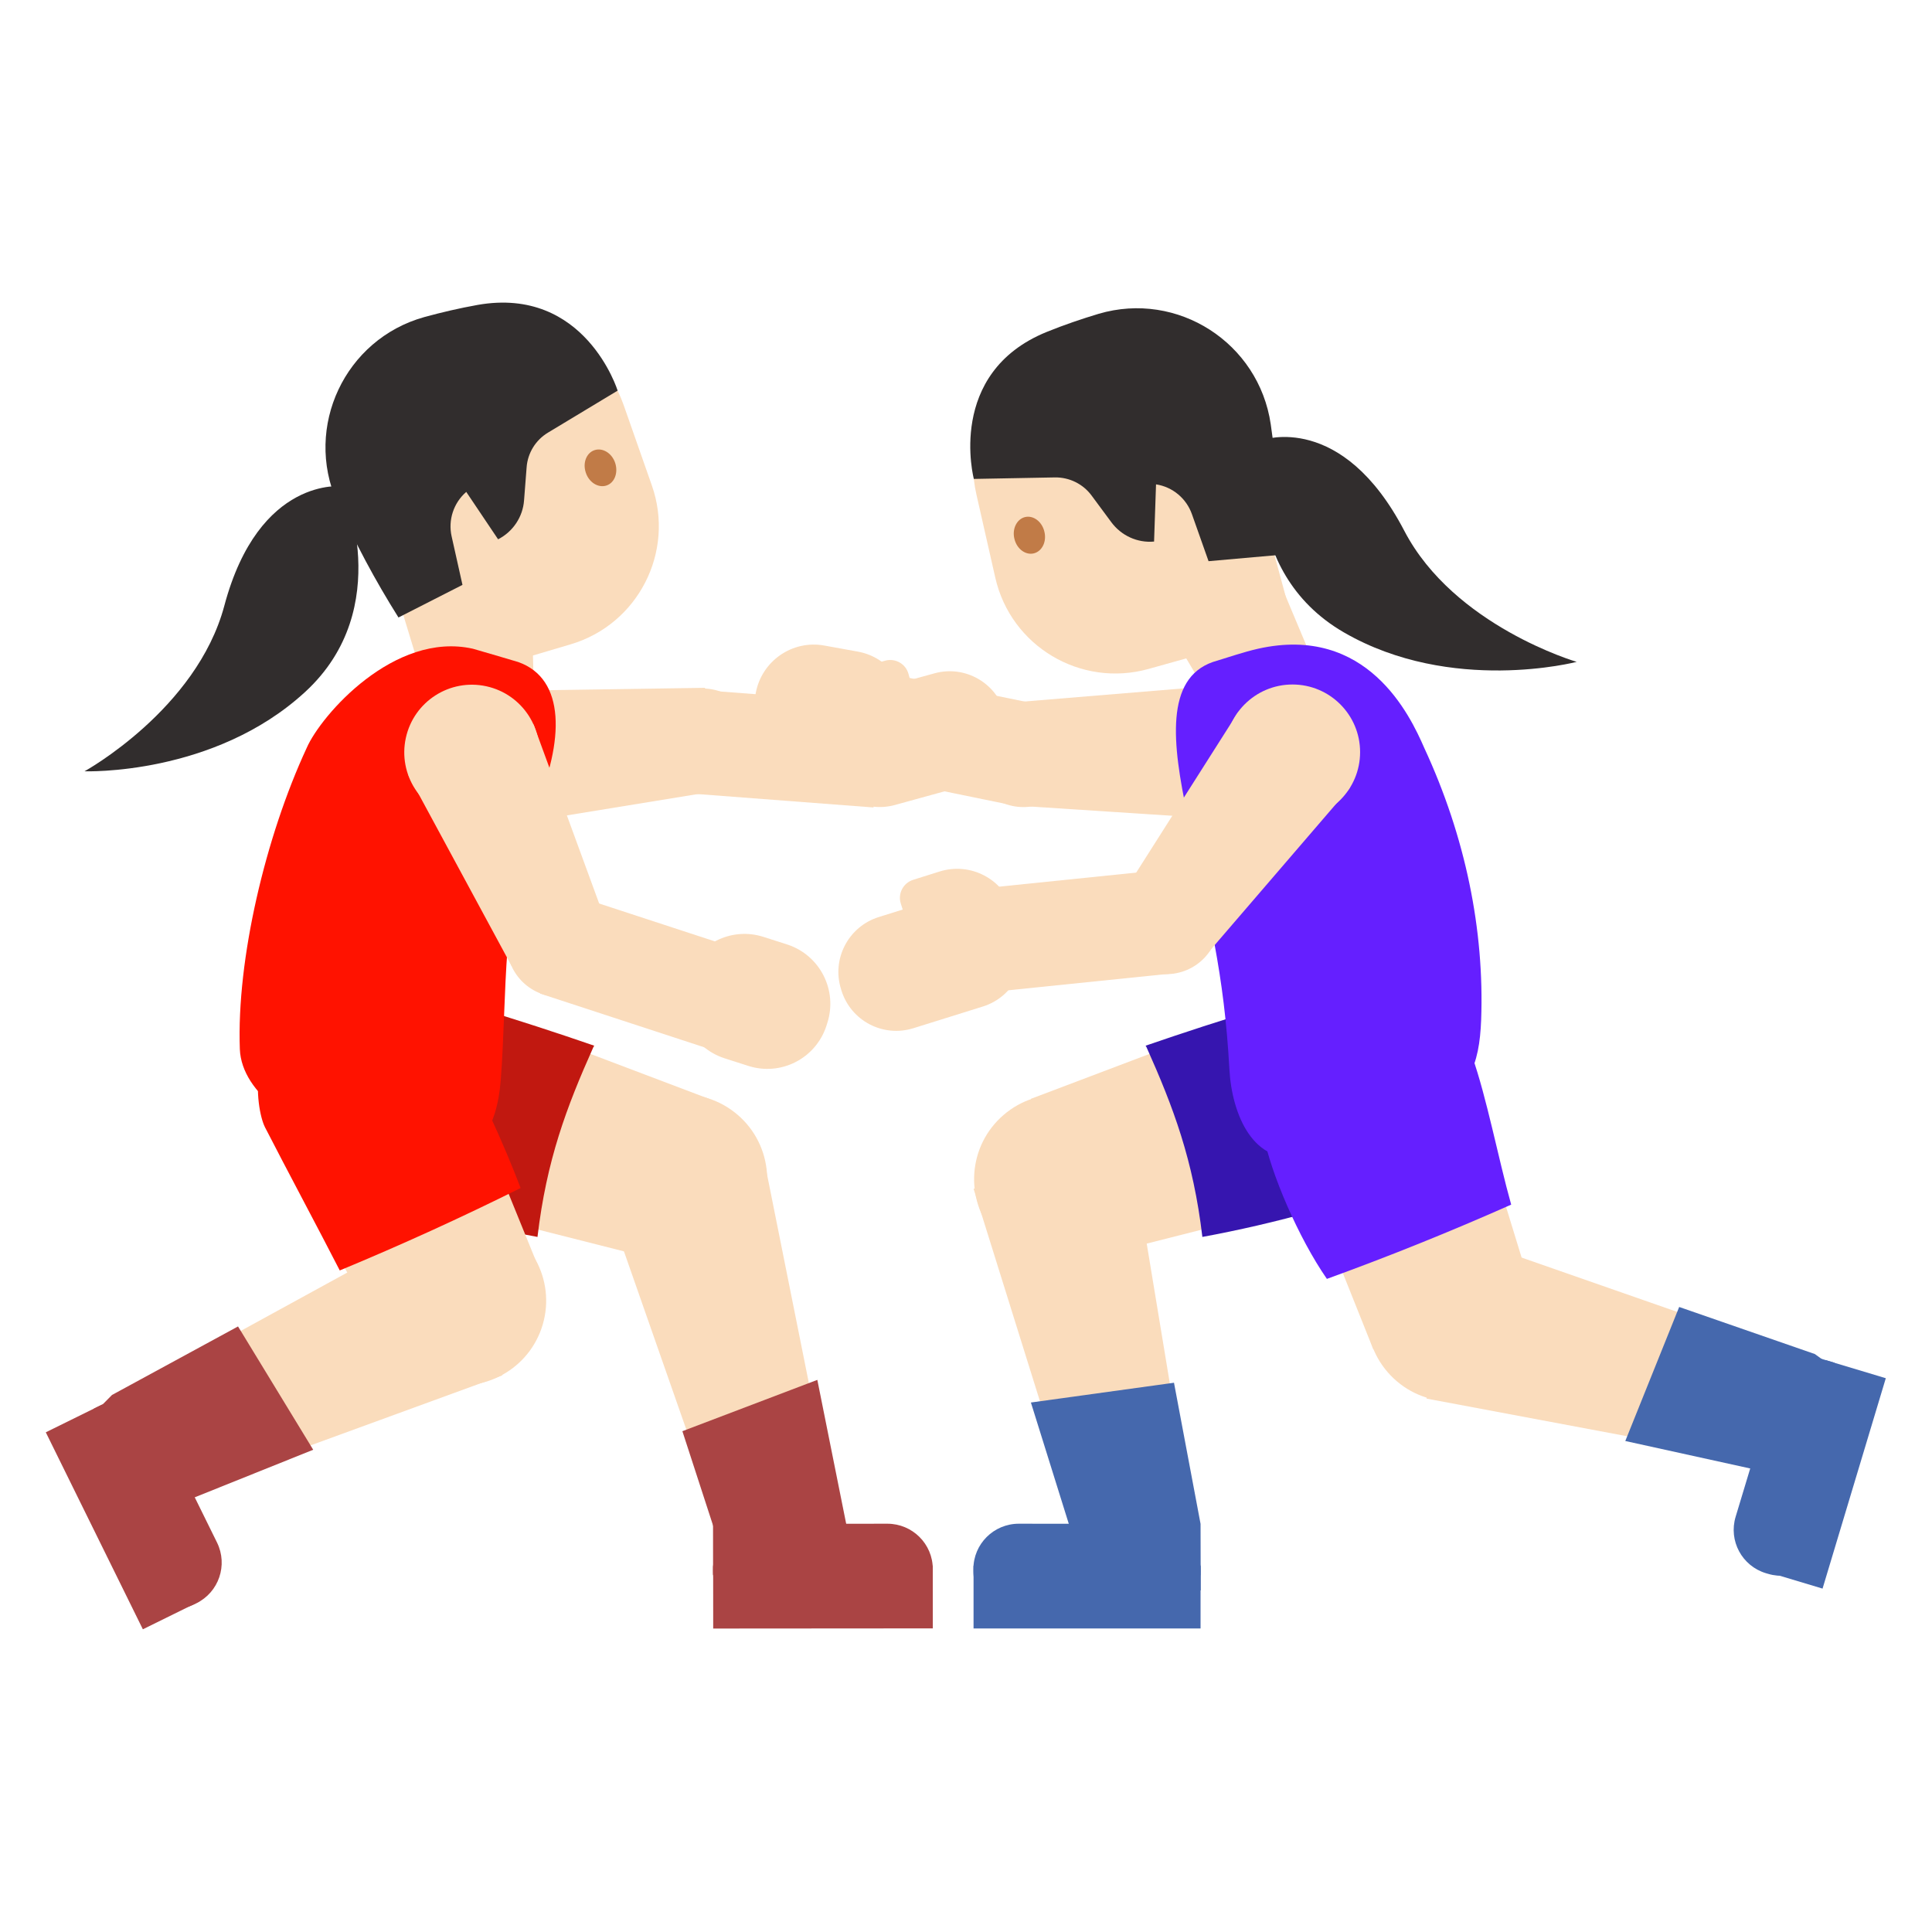 <svg width="128" height="128" style="enable-background:new 0 0 128 128;" xmlns="http://www.w3.org/2000/svg" xmlns:xlink="http://www.w3.org/1999/xlink">
  <g id="Layer_1">
    <g>
      <ellipse cx="70.1" cy="78.11" rx="5.61" ry="5.61" style="fill:#FADCBC;" transform="matrix(0.758 -0.653 0.653 0.758 -33.992 64.691)"/>
      <polygon points="71.08,83.63 68.3,72.8 90.25,64.49 94.58,77.68 " style="fill:#FADCBC;"/>
      <polygon points="79.06,101.08 71.48,101.1 64.5,78.75 75.4,78.92 " style="fill:#FADCBC;"/>
      <g>
        <path d="M76.04,107.12l-8.55-0.01c-1.66,0-3-1.35-3-3.01l0-0.15c0-1.66,1.35-3,3.01-3l8.55,0.01 c1.66,0,3.49,1.35,3.49,3.01l0,0.15C79.53,105.77,77.7,107.12,76.04,107.12z" style="fill:#4568AD;"/>
        <rect height="4.16" style="fill:#4568AD;" width="15.04" x="64.5" y="103.73"/>
        <polygon points="79.53,104.34 74.02,104.34 74.02,100.96 79.05,100.96 " style="fill:#4568AD;"/>
      </g>
      <path d="M75.96,69.38c1.78,3.98,3.1,7.48,3.7,12.57c4.73-0.87,10.09-2.31,14.53-4.16 c0.7-0.29,1.41-0.62,1.96-1.13c0.9-0.84,1.3-2.1,1.45-3.33c0.31-2.44-0.2-4.97-1.42-7.1c-0.34-0.59-0.75-1.17-1.35-1.49 c-0.88-0.47-1.95-0.3-2.92-0.1c-4.96,1-11.22,2.99-16.01,4.64" style="fill:#3615AF;"/>
      <polygon points="68.3,92.92 77.78,91.61 79.54,100.96 79.55,105.37 71.77,104.03 " style="fill:#4568AD;"/>
      <polygon id="XMLID_20_" points="67.47,46.51 67.58,53.39 81.53,54.3 81.53,45.35 " style="fill:#FADCBC;"/>
      <ellipse id="XMLID_19_" cx="67.81" cy="49.97" rx="3.49" ry="3.49" style="fill:#FADCBC;" transform="matrix(0.108 -0.994 0.994 0.108 10.805 111.988)"/>
      <rect id="XMLID_18_" height="11.8" style="fill:#FADCBC;" transform="matrix(0.201 -0.98 0.98 0.201 1.837 99.978)" width="6.89" x="58.76" y="42.97"/>
      <circle cx="81.53" cy="49.83" r="4.48" style="fill:#FADCBC;"/>
      <g>
        <ellipse cx="96.18" cy="87.31" rx="5.61" ry="5.61" style="fill:#FADCBC;" transform="matrix(0.719 -0.695 0.695 0.719 -33.656 91.307)"/>
        <polygon points="101.64,86.02 90.99,89.41 82.3,67.66 94.64,63.21 " style="fill:#FADCBC;"/>
        <polygon points="118.32,89.43 116.14,96.72 94.51,92.66 97.81,82.27 " style="fill:#FADCBC;"/>
        <g>
          <path d="M123.35,94.08l-2.47,8.18c-0.48,1.59-2.15,2.49-3.74,2.01l-0.14-0.04 c-1.59-0.48-2.49-2.15-2.01-3.74l2.47-8.18c0.48-1.59,2.15-2.49,3.74-2.01l0.14,0.04C122.92,90.82,123.82,92.5,123.35,94.08z" style="fill:#4568AD;"/>
          <rect height="4.16" style="fill:#4568AD;" transform="matrix(0.288 -0.958 0.958 0.288 -7.65 185.303)" width="14.55" x="113.59" y="95.72"/>
          <rect height="3.38" style="fill:#4568AD;" transform="matrix(0.288 -0.958 0.958 0.288 -3.588 179.826)" width="5.03" x="116.7" y="90.64"/>
        </g>
        <polygon points="107.68,95.47 111.25,86.59 120.24,89.71 123.83,92.31 119.05,97.97 " style="fill:#4568AD;"/>
      </g>
      <g>
        <polygon id="XMLID_17_" points="83.57,35.67 87.14,44.17 80.99,47.67 71.66,31.91 " style="fill:#FADCBC;"/>
        <path id="XMLID_16_" d="M81.73,26.78l4.02,14.84l-9.66,2.7c-4.49,1.25-9.12-1.5-10.15-6.05l-1.25-5.51 c-1.16-5.09,2.33-10.08,7.52-10.73l2.06-0.26C77.65,21.35,80.84,23.49,81.73,26.78z" style="fill:#FADCBC;"/>
        <path id="XMLID_15_" d="M84.81,36.76l-4.74,0.42l-1.1-3.11c-0.37-1.05-1.28-1.81-2.38-1.98l0,0l-0.13,3.79 l0,0c-1.1,0.1-2.17-0.39-2.83-1.28l-1.31-1.77c-0.57-0.77-1.47-1.21-2.42-1.2l-5.38,0.1c0,0-1.86-7.02,4.83-9.74 c1.16-0.47,2.31-0.86,3.44-1.2c5.23-1.54,10.61,1.92,11.4,7.32l0,0C84.61,30.98,84.81,33.87,84.81,36.76L84.81,36.76z" style="fill:#312D2D;"/>
        <path id="XMLID_14_" d="M69.19,35.21c0.17,0.66-0.14,1.31-0.69,1.45c-0.55,0.14-1.13-0.29-1.29-0.95 c-0.17-0.66,0.15-1.31,0.69-1.45C68.45,34.12,69.03,34.55,69.19,35.21" style="fill:#C17B47;"/>
      </g>
      <path d="M80.35,43.86c1-0.3,1.99-0.65,3-0.88c7.23-1.62,10.07,4.41,11.01,6.57 c2.73,5.88,3.99,12.07,3.77,18.03c-0.12,2.98-0.77,4.85-4.07,6.77c-1.47,0.86-6.13,1.92-7.74,2.25c-3.28,0.67-4.71-2.77-4.87-5.77 C81.1,64.44,80.11,60.79,78.67,54C77.65,49.24,77.19,44.97,80.35,43.86z" style="fill:#651FFF;"/>
      <polygon id="XMLID_13_" points="74.51,59.02 80.04,63.12 89.43,52.2 82.03,47.18 " style="fill:#FADCBC;"/>
      <ellipse id="XMLID_12_" cx="77.25" cy="61.05" rx="3.49" ry="3.49" style="fill:#FADCBC;" transform="matrix(0.981 -0.195 0.195 0.981 -10.416 16.223)"/>
      <rect id="XMLID_11_" height="11.8" style="fill:#FADCBC;" transform="matrix(-0.102 -0.995 0.995 -0.102 17.502 139.154)" width="6.89" x="68.12" y="55.78"/>
      <circle cx="85.63" cy="49.83" r="4.48" style="fill:#FADCBC;"/>
      <path d="M87.91,84.73c4.13-1.5,8.2-3.14,12.21-4.92c-0.87-3.11-1.61-7.06-2.59-9.84 c-0.43-1.23-1.81-2.85-2.89-3.58c-0.88-0.59-2-0.68-3.06-0.71c-1.36-0.03-2.79,0.05-3.97,0.72c-0.7,0.4-2.32,1.23-2.78,1.9 c-1.44,2.09-1.59,4.41-1.12,6.9S86.01,81.99,87.91,84.73z" style="fill:#651FFF;"/>
      <path d="M50.07,45.92l-0.03,0.19c-0.39,2.13,1.03,4.17,3.15,4.55l2.21,0.4c2.13,0.39,4.17-1.03,4.55-3.15 l0.03-0.19c0.39-2.13-1.03-4.17-3.15-4.55l-2.21-0.4C52.5,42.38,50.46,43.79,50.07,45.92z" style="fill:#FADCBC;"/>
      <g>
        <path d="M55.75,65.63l-0.03-0.1c-0.63-2,0.49-4.14,2.49-4.77l4.61-1.44c2-0.63,4.14,0.49,4.77,2.49 l0.03,0.1c0.63,2-0.49,4.14-2.49,4.77l-4.61,1.44C58.51,68.75,56.38,67.64,55.75,65.63z" style="fill:#FADCBC;"/>
        <path d="M60.96,63.94l-1.28-4.08c-0.21-0.66,0.16-1.36,0.82-1.57l1.75-0.55c2.04-0.64,4.21,0.49,4.85,2.53 l0.5,1.59L60.96,63.94z" style="fill:#FADCBC;"/>
      </g>
    </g>
    <g>
      <ellipse cx="45.17" cy="78.11" rx="5.61" ry="5.61" style="fill:#FADCBC;" transform="matrix(0.653 -0.758 0.758 0.653 -43.489 61.351)"/>
      <polygon points="44.2,83.63 46.97,72.8 25.03,64.49 20.7,77.68 " style="fill:#FADCBC;"/>
      <polygon points="48.63,103.74 55.29,100.12 50.69,77.17 41.21,82.54 " style="fill:#FADCBC;"/>
      <g>
        <path d="M50.25,107.12l8.55-0.01c1.66,0,3-1.35,3-3.01l0-0.15c0-1.66-1.35-3-3.01-3l-8.55,0.01 c-1.66,0-3,1.35-3,3.01l0,0.15C47.24,105.77,48.59,107.12,50.25,107.12z" style="fill:#AA4444;"/>
        <rect height="4.16" style="fill:#AA4444;" transform="matrix(-1 7.111903e-04 -7.111903e-04 -1 109.115 211.581)" width="14.55" x="47.24" y="103.73"/>
        <rect height="3.38" style="fill:#AA4444;" transform="matrix(-1 7.111903e-04 -7.111903e-04 -1 99.585 205.265)" width="5.03" x="47.24" y="100.96"/>
      </g>
      <path d="M39.31,69.38c-1.78,3.98-3.1,7.48-3.7,12.57c-4.73-0.87-10.09-2.31-14.53-4.16 c-0.7-0.29-1.41-0.62-1.96-1.13c-0.9-0.84-1.3-2.1-1.45-3.33c-0.31-2.44,0.2-4.97,1.42-7.1c0.34-0.59,0.75-1.17,1.35-1.49 c0.88-0.47,1.95-0.3,2.92-0.1c4.96,1,11.22,2.99,16.01,4.64" style="fill:#C11810;"/>
      <polygon points="54.15,91.42 45.21,94.82 48.15,103.86 50.69,107.5 56.44,102.84 " style="fill:#AA4444;"/>
      <g>
        <polygon id="XMLID_10_" points="46.71,45.57 47.26,52.44 33.46,54.69 32.6,45.78 " style="fill:#FADCBC;"/>
        <ellipse id="XMLID_9_" cx="46.53" cy="49.11" rx="3.49" ry="3.49" style="fill:#FADCBC;" transform="matrix(0.169 -0.986 0.986 0.169 -9.732 86.685)"/>
        <rect id="XMLID_8_" height="11.8" style="fill:#FADCBC;" transform="matrix(0.076 -0.997 0.997 0.076 -1.159 97.923)" width="6.89" x="48.79" y="43.69"/>
      </g>
      <ellipse cx="33.03" cy="50.23" rx="4.48" ry="4.48" style="fill:#FADCBC;" transform="matrix(0.995 -0.096 0.096 0.995 -4.691 3.42)"/>
      <circle cx="24.7" cy="71.09" r="6.93" style="fill:#FBC11B;"/>
      <g>
        <polygon id="XMLID_7_" points="26.87,39.33 28.36,48.43 35.43,48.13 34.96,29.82 " style="fill:#FADCBC;"/>
        <path id="XMLID_6_" d="M23.7,30.83l4.48,14.71l9.62-2.85c4.47-1.32,6.93-6.12,5.39-10.52l-1.87-5.33 c-1.73-4.93-7.33-7.3-12.07-5.09l-1.88,0.87C24.27,24.06,22.71,27.56,23.7,30.83z" style="fill:#FADCBC;"/>
        <path id="XMLID_5_" d="M26.4,40.91l4.24-2.16l-0.72-3.22c-0.24-1.08,0.13-2.21,0.97-2.94l0,0L33,35.73v0 c0.98-0.5,1.64-1.48,1.72-2.58l0.17-2.19c0.07-0.95,0.6-1.81,1.42-2.3l4.61-2.78c0,0-2.15-6.93-9.27-5.68 c-1.23,0.22-2.42,0.5-3.55,0.81c-5.25,1.47-7.97,7.26-5.77,12.25l0,0C23.49,35.91,24.86,38.46,26.4,40.91L26.4,40.91z" style="fill:#312D2D;"/>
        <path id="XMLID_4_" d="M38.81,31.31c0.21,0.65,0.82,1.03,1.36,0.86c0.54-0.17,0.8-0.84,0.59-1.49 c-0.21-0.65-0.82-1.03-1.36-0.86C38.86,29.99,38.59,30.66,38.81,31.31" style="fill:#C17B47;"/>
      </g>
      <path d="M34.33,43.86c-1-0.3-2-0.59-3-0.88c-5.21-1.17-10.07,4.41-11.01,6.57 c-2.73,5.88-4.65,14.01-4.43,19.96c0.12,2.98,3.88,5.52,7.65,6.09c1.6,0.33,3.21,0.66,4.82,0.99c3.28,0.67,4.57-1.96,4.81-4.97 c0.44-5.56,0.03-12.04,2.28-18.05C37.38,49.11,37.49,44.97,34.33,43.86z" style="fill:#FF1200;"/>
      <polygon id="XMLID_3_" points="40.18,61.18 33.9,64.01 27.05,51.34 35.35,48 " style="fill:#FADCBC;"/>
      <ellipse id="XMLID_2_" cx="37.07" cy="62.58" rx="3.49" ry="3.49" style="fill:#FADCBC;" transform="matrix(0.399 -0.917 0.917 0.399 -35.108 71.587)"/>
      <rect id="XMLID_1_" height="11.8" style="fill:#FADCBC;" transform="matrix(0.311 -0.95 0.95 0.311 -31.938 84.73)" width="6.89" x="39.05" y="58.5"/>
      <ellipse cx="31.26" cy="49.83" rx="4.48" ry="4.48" style="fill:#FADCBC;" transform="matrix(0.213 -0.977 0.977 0.213 -24.078 69.771)"/>
      <path d="M54.81,67.78l-0.06,0.19c-0.71,2.17-3.03,3.35-5.2,2.64l-1.56-0.5c-2.17-0.71-3.35-3.03-2.64-5.2 l0.06-0.19c0.71-2.17,3.03-3.35,5.2-2.64l1.56,0.5C54.33,63.29,55.51,65.61,54.81,67.78z" style="fill:#FADCBC;"/>
      <g>
        <path d="M66.61,47.38l-0.03-0.11c-0.56-2.03-2.65-3.22-4.67-2.66l-4.65,1.28 c-2.03,0.56-3.22,2.65-2.66,4.67l0.03,0.11c0.56,2.03,2.65,3.22,4.67,2.66l4.65-1.28C65.98,51.49,67.17,49.4,66.61,47.38z" style="fill:#FADCBC;"/>
        <path d="M61.32,48.77l-1.13-4.12c-0.18-0.67-0.87-1.06-1.54-0.88l-1.77,0.49 c-2.06,0.57-3.27,2.69-2.71,4.75l0.44,1.6L61.32,48.77z" style="fill:#FADCBC;"/>
      </g>
      <g>
        <g>
          <ellipse cx="30.61" cy="86.19" rx="5.61" ry="5.61" style="fill:#FADCBC;" transform="matrix(0.326 -0.945 0.945 0.326 -60.852 87.004)"/>
          <polygon points="25.97,89.54 35.76,84.16 29.96,69.9 17.55,74.66 " style="fill:#FADCBC;"/>
          <polygon points="9.26,91.84 12.61,98.67 33.28,91.12 28.32,81.4 " style="fill:#FADCBC;"/>
          <g>
            <path d="M5.07,97.25l3.78,7.67c0.73,1.49,2.53,2.1,4.02,1.37l0.14-0.07c1.49-0.73,2.1-2.53,1.37-4.02 l-3.78-7.67c-0.73-1.49-2.53-2.1-4.02-1.37l-0.14,0.07C4.95,93.97,4.34,95.77,5.07,97.25z" style="fill:#AA4444;"/>
            <rect height="4.16" style="fill:#AA4444;" transform="matrix(-0.442 -0.897 0.897 -0.442 -78.451 152.214)" width="14.55" x="0.85" y="98.43"/>
            <rect height="3.38" style="fill:#AA4444;" transform="matrix(-0.442 -0.897 0.897 -0.442 -72.307 144.698)" width="5.03" x="6.34" y="93.15"/>
          </g>
          <polygon points="20.75,96.05 15.77,87.88 7.42,92.42 4.3,95.58 9.94,100.39 " style="fill:#AA4444;"/>
        </g>
        <path d="M34.49,78.71c-3.93,1.96-7.93,3.78-11.98,5.46c-1.34-2.62-3.62-6.88-4.96-9.5 c-0.59-1.16-1.54-7.02,3.87-8.8c4.95-1.63,7.01,1.26,8.49,3.31C31.39,71.23,33.6,76.33,34.49,78.71z" style="fill:#FF1200;"/>
      </g>
    </g>
  </g>
  <g id="图层_2">
    <path d="M83.66,29.15c0,0,5.25-1.9,9.38,6.02c3.29,6.31,11.42,8.68,11.42,8.68s-8.3,2.17-15.42-1.95 C81.92,37.78,83.66,29.15,83.66,29.15z" style="fill:#312D2D;"/>
    <path d="M22.7,32.22c0,0-5.54-0.71-7.84,7.92C13.02,47.01,5.6,51.1,5.6,51.1s8.57,0.31,14.62-5.26 S22.7,32.22,22.7,32.22z" style="fill:#312D2D;"/>
  </g>
</svg>